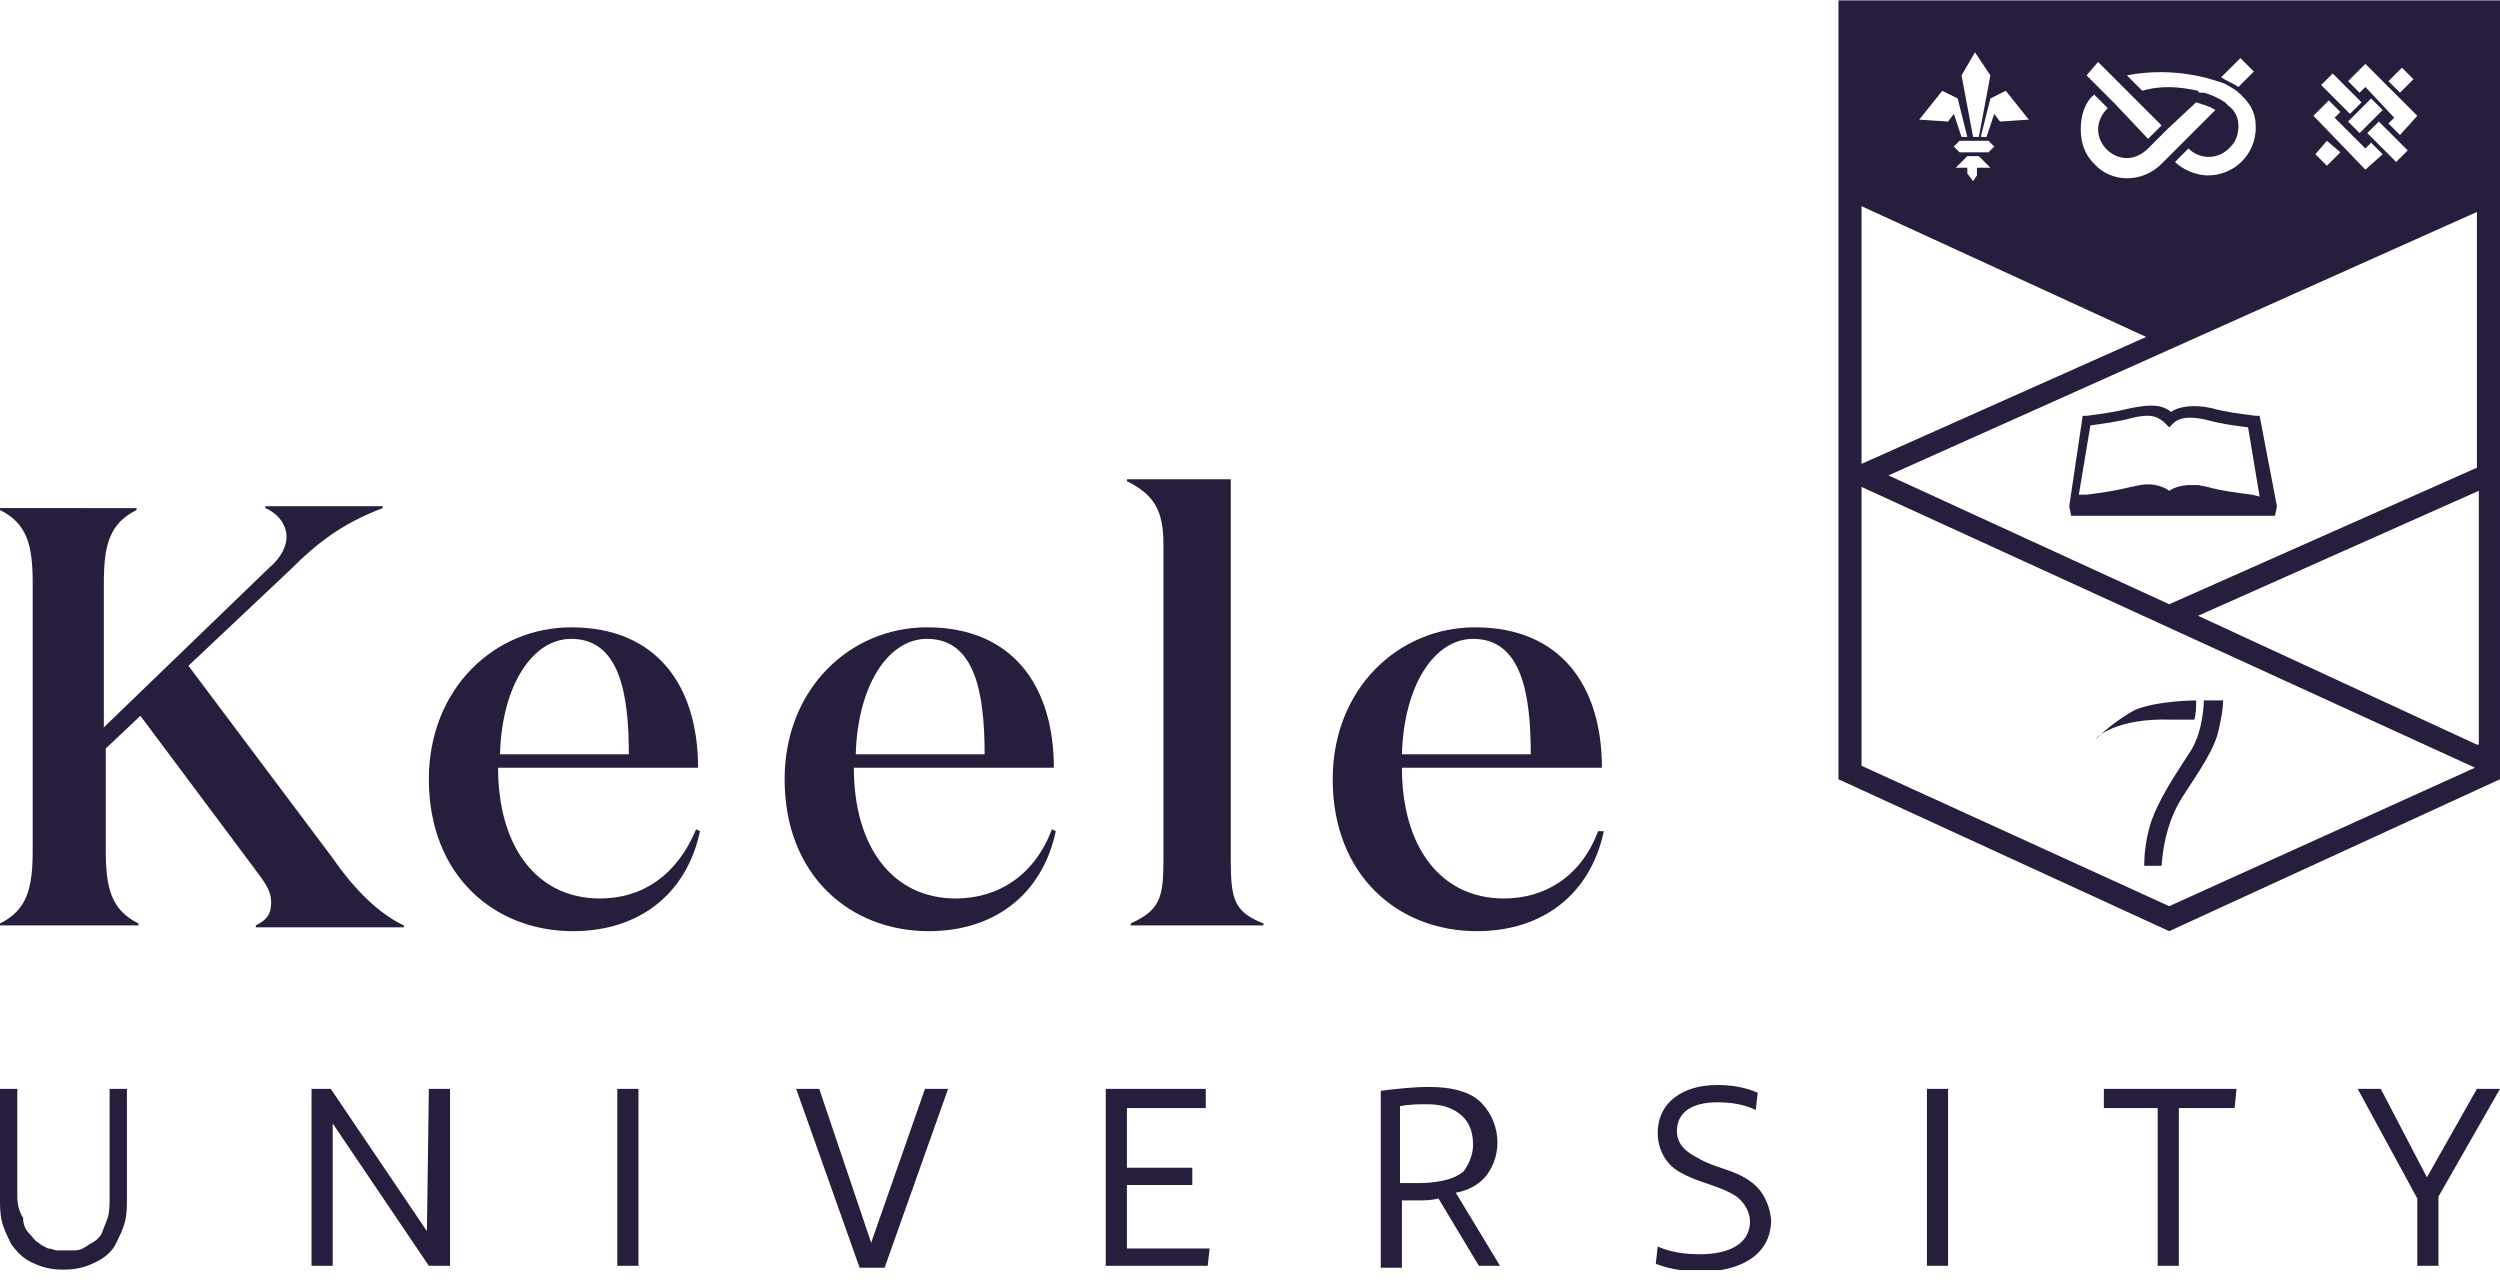 <svg xmlns="http://www.w3.org/2000/svg" width="130" height="67" fill="none" viewBox="0 0 130 67"><g fill="#271E3D" clip-path="url(#clip0_791_5480)"><path d="m17.3 44.621-7.5-10 5.3-5c1.4-1.4 2.7-2.4 4.8-3.2v-.1h-6.1v.1c.7.3 1.1.9 1.1 1.5 0 .5-.3 1.1-.9 1.6l-8.6 8.3v-7.5c0-2 .3-3.1 1.7-3.8v-.1H0v.1c1.4.7 1.7 1.8 1.7 3.8v13.9c0 2-.3 3.1-1.7 3.8v.1h7.2v-.1c-1.4-.7-1.7-1.8-1.7-3.8v-5.3l1.8-1.7 5.9 7.9c.6.8.9 1.2.9 1.8 0 .6-.2.9-.8 1.2v.1H21v-.1c-1.3-.6-2.6-1.9-3.7-3.5Zm13.9 2.1c-3.3 0-5.3-2.7-5.3-6.8h10.4c0-4.2-2.1-7.3-6.6-7.3-4 0-7.4 3.2-7.4 7.9 0 5 3.4 7.9 7.5 7.9 3.4 0 5.9-1.9 6.6-5.2l-.2-.1c-1 2.4-2.8 3.6-5 3.6Zm-1.5-13.5c2.5 0 3 2.8 3 6H26c.1-3.6 1.7-6 3.7-6Zm20 13.5c-3.3 0-5.3-2.7-5.3-6.8h10.4c0-4.2-2.1-7.3-6.6-7.3-4 0-7.4 3.2-7.4 7.9 0 5 3.4 7.9 7.5 7.9 3.4 0 5.9-1.9 6.6-5.2l-.2-.1c-.9 2.4-2.8 3.6-5 3.6Zm-1.5-13.5c2.5 0 3 2.8 3 6h-6.7c.1-3.6 1.7-6 3.7-6Zm15.8 11.5v-19.8h-5.4v.1c1.4.7 1.9 1.5 1.9 3.3v16.4c0 2-.2 2.6-1.7 3.3v.1h6.9v-.1c-1.5-.6-1.7-1.2-1.7-3.3Zm19.1-1.5c-.9 2.4-2.8 3.5-4.9 3.5-3.3 0-5.3-2.7-5.3-6.8h10.4c0-4.2-2.1-7.3-6.6-7.3-4 0-7.4 3.2-7.4 7.9 0 5 3.4 7.9 7.5 7.9 3.4 0 5.9-1.9 6.6-5.2h-.3Zm-6.5-10c2.5 0 3 2.8 3 6h-6.7c.1-3.6 1.7-6 3.7-6Zm-70.9 29c0 .4 0 .8-.1 1.1-.1.3-.2.5-.3.8-.1.2-.3.4-.5.5-.2.1-.3.2-.5.3-.2.1-.3.1-.5.1H3c-.2 0-.3-.1-.5-.1-.2-.1-.4-.2-.5-.3-.2-.1-.3-.3-.5-.5s-.3-.5-.3-.8c-.2-.3-.3-.7-.3-1.1v-5.6H0v5.7c0 .4 0 .8.1 1.2.1.4.3.8.5 1.2.3.4.6.7 1 .9.6.3 1.1.4 1.7.4.6 0 1.1-.1 1.7-.4.4-.2.8-.5 1-.9.2-.4.4-.8.5-1.2.1-.4.1-.8.1-1.2v-5.7h-.9v5.6Zm16.5 1.8-5-7.4h-1v9.2h1.1v-7.4l5 7.4h1.1v-9.2h-1.1l-.1 7.4Zm9.9-7.4h1.1v9.2h-1.1v-9.2Zm13.2 8-2.7-8h-1.2l3.3 9.3H46l3.3-9.3h-1.2l-2.8 8Zm13.3-3H62v-.9h-3.4v-3.1h4.1v-1h-5.2v9.2h5.3l.1-.9h-4.3v-3.3Zm18.7-.5c.9-1.2.7-2.9-.4-3.9-.6-.5-1.5-.7-2.6-.7-.8 0-1.7.1-2.5.2v9.2h1.1v-3.5h.9c.3 0 .6 0 1-.1l2.1 3.5H78l-2.3-3.8c.6-.1 1.2-.4 1.6-.9Zm-3.6.4h-.9v-4c.5-.1 1-.1 1.4-.1.6 0 1.2.1 1.7.5.4.3.7.8.7 1.6 0 .5-.2 1-.5 1.4-.6.5-1.6.6-2.4.6Zm17.3-.1c-.8-.6-1.9-.7-2.7-1.2-.6-.3-1.1-.7-1.1-1.4 0-1 .8-1.5 2.1-1.5.7 0 1.4.1 2 .4l.1-.9c-.7-.3-1.4-.4-2.1-.4-1.8 0-3.1.9-3.1 2.5 0 .8.4 1.6 1.1 2 1 .6 2.1.7 3 1.3.4.3.7.8.7 1.3 0 1.1-1 1.7-2.6 1.7-.8 0-1.5-.1-2.2-.4l-.1.9c.8.3 1.6.4 2.4.4 1.9 0 3.6-.8 3.6-2.7-.1-.9-.5-1.6-1.1-2Zm9.2-4.8h1.1v9.2h-1.1v-9.2Zm9.2 1h2.8v8.2h1.1v-8.2h2.9l.1-1h-6.9v1Zm19.4-1-2.6 4.6-2.4-4.6h-1.2l3.1 5.7v3.5h1.1v-3.6l3.2-5.6h-1.2ZM95.6.021v40.5l17.2 7.9 17.2-7.9V.022H95.6Zm29.3 3.5.6.6-.7.7-.6-.6.7-.7Zm-1.9-.2 2.7 2.7-.9 1-.6-.6.3-.3-1.5-1.6-.3.3-.6-.6.9-.9Zm.7 3 1.5 1.5-.6.6-1.5-1.5.6-.6Zm-1 .6-.6-.6 1.2-1.2.6.6-1.2 1.2Zm-1.4-3.1 1.5 1.5-.6.6-1.5-1.5.6-.6Zm-.2 1.4.6.6-.3.3 1.6 1.6.3-.3.6.6-.9.8-2.7-2.8.8-.8Zm.6 2.7-.7.7-.6-.6.6-.7.7.6Zm-5.2-4.9.7.7-.8.8c-.3-.2-.6-.3-.9-.5l1-1Zm-1.2 1.2c.4.1.7.3 1 .5.7.6 1 1.1 1 1.9 0 1.4-1.1 2.5-2.5 2.5-.6 0-1.3-.3-1.7-.7l.7-.7c.6.6 1.6.6 2.2-.1.3-.3.4-.7.4-1.1 0-.4-.2-.8-.5-1l-.2-.2c-.3-.2-.7-.4-1.1-.5h-.1c-.1 0-.2 0-.2-.1-.9-.2-1.9-.3-2.9 0l-.8-.8c1.5-.3 3.2-.2 4.7.3Zm-6.2-1 3.3 3.3-.7.7-1.7-1.8-1.5-1.5.6-.7Zm-.2 1.7.7.7c-.3.3-.5.7-.5 1.1 0 .8.7 1.5 1.5 1.5.4 0 .8-.2 1.1-.5l1-1 1.5-1.4c.3.1.7.2 1 .4l-2.8 2.8c-1 1-2.6 1-3.5 0-.5-.5-.7-1.1-.7-1.8s.2-1.4.7-1.8Zm-4.6-.2 1.2 1.5-1.5.1-.3-.4-.4 1.2h-.3l.5-2 .8-.4Zm-2.6 4 .6-.6h.6l.6.6h-.7v.4l-.2.3-.3-.4v-.3h-.6Zm1.7-.8h-1.5l-.3-.3.3-.3h1.5l.3.3-.3.3Zm-.7-5.2.8 1.2-.6 3.2h-.3l-.6-3.2.7-1.2Zm-1.7 2 .8.4.5 2h-.3l-.4-1.2-.3.4-1.5-.1 1.2-1.5Zm-4.2 6 14.8 6.8-14.8 6.6v-13.4Zm16 36.4-16-7.3v-14.5l31.9 14.6-15.9 7.2Zm16-8.4-14.5-6.7 14.6-6.5v13.2h-.1Zm-16-7.3-14.6-6.7 30.6-13.7v13.3l-16 7.1Z"/><path d="M117.5 21.622h-.2c-.8-.1-1.6-.2-2.3-.4-.9-.2-1.7-.1-2.1.2-.5-.4-1.1-.4-2.1-.2-.8.2-1.5.3-2.3.4h-.2l-.7 4.7.1.5h10.6l.1-.5-.9-4.7Zm-.4 4.1c-.8-.1-1.6-.2-2.3-.4l-.5-.1h-.4c-.4 0-.8.1-1.1.3-.4-.3-1-.4-1.5-.3l-.5.1c-.8.2-1.5.3-2.3.4h-.4l.6-3.6c.7-.1 1.5-.2 2.2-.4.9-.2 1.2-.1 1.6.2l.3.3.2-.2c.3-.3.8-.4 1.7-.2.7.2 1.4.3 2.2.4l.6 3.6-.4-.1Zm-4.2 11.7h1.2c.1-.3.1-.7.1-1 0 0-2 0-3.2.5-.7.4-1.4.9-2 1.5 0-.1 1.1-1.1 3.9-1Zm2.7-1c0 .5-.1.9-.2 1.4-.2 1.1-1 2.2-1.9 3.6-.7 1.1-1 2.3-1.1 3.6h-.9c0-.7.1-1.4.3-2.1.4-1.3 1.3-2.6 2-3.7.8-1.1.8-2.8.8-2.8h1Z"/></g><defs><clipPath id="clip0_791_5480"><path fill="#fff" d="M0 0h130v66.043H0z"/></clipPath></defs></svg>
